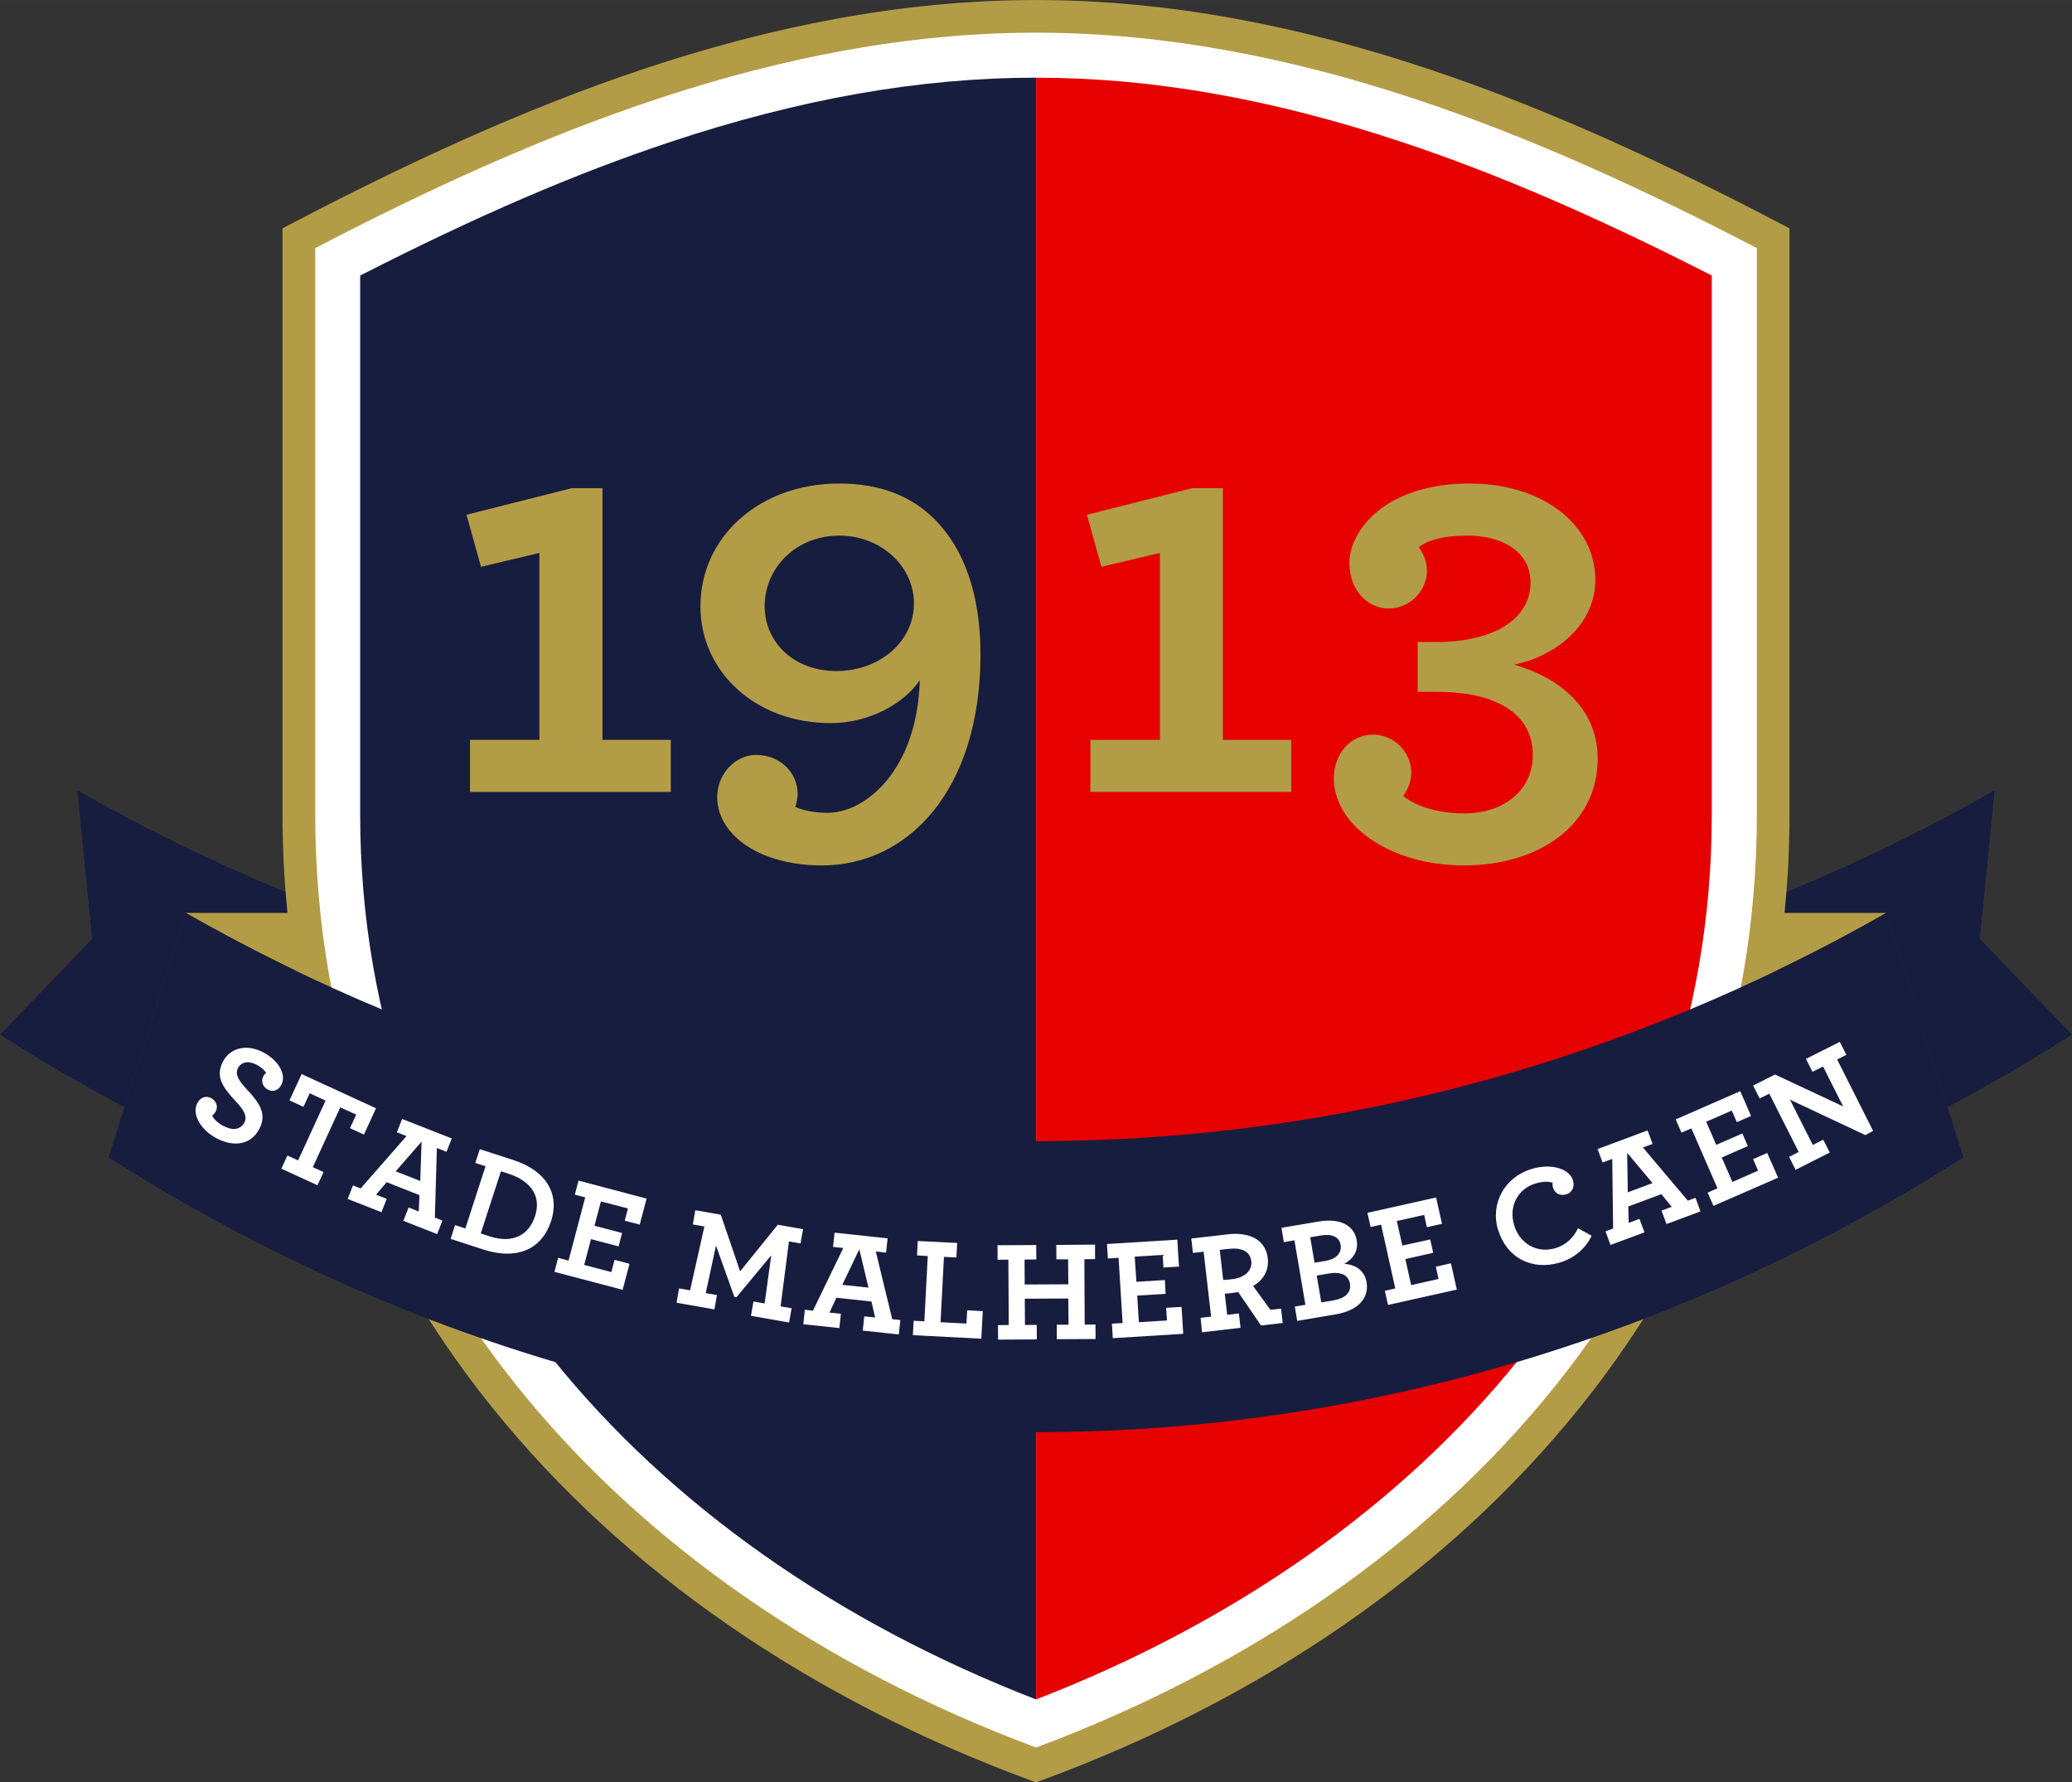 <svg version="1.1" xmlns="http://www.w3.org/2000/svg" xml:space="preserve" overflow="visible" width="200" height="172.04" viewBox="0 0 200 172.036" enable-background="new 0 0 200 172.036">
<rect x="0" y="0" width="200" height="172.036" fill="#333333" stroke="none"/>
<title>Stade Malherbe Caen</title>
<path d="M187.99,106.86c4.084-2.174,8.088-4.506,12.008-7.004l-8.893-9.232,1.428-14.35c-8.125,4.639-16.589,8.606-25.332,11.846h14.857l5.92,18.74z" fill="#171D3F"/>
<path d="M12.007,106.86c-4.083-2.17-8.088-4.5-12.007-7.003l8.892-9.232-1.427-14.35c8.124,4.639,16.588,8.606,25.332,11.846h-14.858l-5.932,18.739z" fill="#171D3F"/>
<path d="M182.06,88.122v-0.005h-9.809c0.315-3.104,0.48-6.262,0.48-9.475v-56.607l-0.848-0.443c-21.4-11.19-45.75-21.585-71.88-21.592-26.133,0.007-50.485,10.402-71.885,21.591l-0.847,0.443v56.607c0,3.213,0.165,6.371,0.479,9.475h-9.808v0.005-0.001c3.451,1.969,6.969,3.813,10.543,5.536,2.595,15.819,9.262,30.058,19.03,42.198,12.769,15.877,30.802,28.191,51.942,35.979l0.545,0.201,0.545-0.201c21.141-7.786,39.175-20.103,51.943-35.979,9.768-12.141,16.435-26.379,19.029-42.198,3.58-1.718,7.1-3.563,10.55-5.53z" fill="#B39C46"/>
<path d="M169.58,78.642c-0.005,21.164-7.194,39.864-19.548,55.235-12.244,15.23-29.588,27.168-50.027,34.793-20.44-7.625-37.782-19.563-50.028-34.793-12.353-15.38-19.542-34.075-19.546-55.238v-54.695c21.03-10.943,44.635-20.798,69.574-20.79,24.939-0.008,48.545,9.846,69.575,20.79v54.695z" fill="#FFF"/>
<path d="M64.647,13.719c-9.085,3.02-18.652,7.139-29.881,12.875v52.048c0,9.824,1.644,19.35,4.885,28.313,3.121,8.632,7.732,16.773,13.704,24.201,11.34,14.101,27.436,25.437,46.645,32.87v-156.53c-11.194,0-22.758,2.034-35.353,6.22z" fill="#171D3F"/>
<path d="M146.64,131.16c5.973-7.428,10.584-15.569,13.705-24.201,3.241-8.964,4.885-18.489,4.885-28.313v-52.053c-11.229-5.736-20.795-9.855-29.881-12.875-12.58-4.186-24.14-6.22-35.34-6.22v156.53c19.21-7.44,35.3-18.77,46.64-32.87z" fill="#E60000"/>
<path d="M182.06,88.121c-24.703,14.096-52.68,22.025-82.061,22.025s-57.358-7.93-82.061-22.025l-7.462,23.58c26.516,16.9,57.148,26.53,89.523,26.53s63.008-9.63,89.523-26.53l-7.46-23.579z" fill="#171D3F"/>
<path d="M19.028,106.5c0.3-0.58,0.842-0.777,1.345-0.516,0.542,0.282,0.672,0.864,0.467,1.257-0.1,0.197-0.212,0.328-0.367,0.437,0.187,0.358,0.572,0.729,1.101,1.005,0.882,0.462,1.65,0.361,2.017-0.337,0.342-0.661-0.165-1.333-0.827-2.04-1.216-1.317-2.023-2.348-1.243-3.847,0.671-1.284,2.239-1.748,3.874-0.896,1.507,0.783,2.272,2.164,1.765,3.137-0.297,0.573-0.827,0.719-1.296,0.473-0.563-0.291-0.665-0.871-0.454-1.277,0.103-0.197,0.184-0.265,0.282-0.334-0.149-0.252-0.434-0.541-0.938-0.805-0.798-0.413-1.474-0.252-1.782,0.334-0.345,0.662,0.174,1.312,0.833,2.027,1.179,1.272,2.008,2.341,1.228,3.841-0.799,1.533-2.442,1.785-4.1,0.923-1.596-0.82-2.418-2.38-1.905-3.36" fill="#FFF"/>
<polygon points="27.742,111.53,28.774,112,31.426,106.23,29.893,105.52,29.291,106.83,27.944,106.21,29.113,103.67,36.294,106.97,35.128,109.51,33.782,108.89,34.383,107.58,32.847,106.88,30.195,112.65,31.228,113.13,30.643,114.4,27.158,112.8" fill="#FFF"/>
<path d="M34.077,114.42l0.733,0.289,4.428-5.055-0.931-0.365,0.507-1.29,4.791,1.883-0.504,1.29-0.929-0.365-0.199,6.717,0.733,0.291-0.513,1.299-3.258-1.281,0.507-1.287,0.979,0.386,0.068-1.579-3.168-1.248-1.023,1.206,1.029,0.403-0.507,1.287-3.258-1.28,0.515-1.32zm6.49-0.43l0.125-3.802-2.496,2.869,2.371,0.93z" fill="#FFF"/>
<path d="M43.927,118.25l0.99,0.319,1.949-6.003-0.988-0.321,0.435-1.329,3.277,1.064c3.13,1.021,4.455,3.252,3.606,5.875-0.862,2.645-3.185,3.841-6.582,2.736l-3.118-1.016,0.431-1.33zm3.33,1.08c2.238,0.729,3.789-0.108,4.393-1.962,0.615-1.896-0.389-3.372-2.547-4.076l-0.751-0.24-1.949,5.999,0.854,0.28z" fill="#FFF"/>
<polygon points="53.875,121.41,54.88,121.67,56.486,115.57,55.486,115.31,55.839,113.95,62.412,115.69,61.75,118.2,60.304,117.82,60.615,116.64,58.004,115.96,57.382,118.31,60.046,119.01,59.708,120.3,57.046,119.6,56.388,122.09,59.011,122.78,59.322,121.6,60.764,121.98,60.102,124.49,53.517,122.76" fill="#FFF"/>
<polygon points="65.547,124.36,66.611,124.54,67.991,118.38,66.875,118.18,67.118,116.81,69.571,117.24,71.441,122.71,75.077,118.21,77.513,118.64,77.27,120.02,76.154,119.82,75.347,126.09,76.41,126.27,76.167,127.65,72.487,127,72.729,125.62,73.805,125.81,74.445,121.16,71.087,125.21,70.882,125.17,69.112,120.22,68.121,124.81,69.201,125,68.958,126.38,65.306,125.74" fill="#FFF"/>
<path d="M77.685,126.42l0.786,0.085,2.928-6.048-0.991-0.105,0.149-1.376,5.12,0.55-0.148,1.375-0.991-0.106,1.584,6.53,0.784,0.086-0.149,1.39-3.479-0.373,0.146-1.376,1.046,0.113-0.352-1.543-3.385-0.363-0.665,1.432,1.1,0.115-0.15,1.379-3.478-0.37,0.145-1.37zm6.146-2.14l-0.886-3.701-1.644,3.43,2.53,0.27z" fill="#FFF"/>
<polygon points="88.19,127.48,89.226,127.53,89.552,121.23,88.517,121.17,88.588,119.78,92.391,119.97,92.316,121.37,91.115,121.31,90.786,127.62,93.289,127.75,93.354,126.47,94.862,126.55,94.722,129.21,88.116,128.87" fill="#FFF"/>
<polygon points="96.331,127.9,97.369,127.89,97.333,121.58,96.294,121.59,96.286,120.19,100.02,120.17,100.03,121.56,98.896,121.57,98.909,123.98,103.12,123.96,103.1,121.55,101.97,121.55,101.96,120.16,105.7,120.13,105.7,121.53,104.67,121.54,104.7,127.85,105.74,127.84,105.75,129.24,102.01,129.26,102.01,127.86,103.14,127.86,103.12,125.33,98.917,125.35,98.935,127.88,100.07,127.88,100.08,129.28,96.34,129.3" fill="#FFF"/>
<polygon points="107.33,127.76,108.36,127.7,107.97,121.4,106.94,121.47,106.85,120.07,113.64,119.65,113.8,122.25,112.3,122.34,112.23,121.12,109.53,121.29,109.69,123.72,112.44,123.55,112.51,124.88,109.77,125.05,109.93,127.62,112.64,127.45,112.56,126.23,114.05,126.14,114.21,128.74,107.41,129.16" fill="#FFF"/>
<path d="M115.87,127.2l1.033-0.118-0.723-6.27-1.033,0.118-0.157-1.39,3.503-0.404c2.077-0.24,3.671,0.482,3.881,2.328,0.133,1.17-0.48,2.144-1.421,2.656l1.669,2.302,1.033-0.118,0.157,1.391-2.089,0.24-2.21-3.23c-0.19,0.036-0.37,0.069-0.546,0.088-0.292,0.035-0.553,0.066-0.747,0.072l0.233,2.037,1.13-0.13,0.161,1.387-3.717,0.432-0.14-1.4zm4.9-5.49c-0.109-0.95-0.943-1.314-2.197-1.169l-0.838,0.095,0.334,2.902c0.17-0.004,0.389-0.016,0.883-0.073,1.18-0.14,1.94-0.82,1.83-1.76" fill="#FFF"/>
<path d="M124.98,126.11l1.023-0.173-1.057-6.222-1.021,0.174-0.233-1.382,3.586-0.606c2.197-0.373,3.448,0.455,3.676,1.803,0.18,1.041-0.35,1.818-1.188,2.268,1.172,0.137,1.953,0.678,2.144,1.798,0.249,1.484-0.776,2.711-2.957,3.085l-3.74,0.634-0.23-1.38zm2.96-4.41c1.074-0.183,1.591-0.777,1.461-1.555-0.135-0.762-0.832-1.081-1.922-0.896l-1.012,0.17,0.42,2.457,1.05-0.17zm0.81,3.8c1.065-0.18,1.7-0.734,1.554-1.598-0.139-0.834-0.871-1.184-2.03-0.986l-1.178,0.201,0.442,2.589,1.22-0.2z" fill="#FFF"/>
<polygon points="133.67,124.59,134.68,124.36,133.31,118.2,132.3,118.43,131.99,117.06,138.62,115.58,139.19,118.12,137.73,118.45,137.47,117.26,134.83,117.85,135.36,120.22,138.05,119.63,138.34,120.92,135.65,121.52,136.21,124.04,138.86,123.44,138.59,122.26,140.05,121.93,140.62,124.47,133.98,125.95" fill="#FFF"/>
<path d="M144.61,118.75c-0.799-2.623,0.658-5.137,3.202-5.914,2.022-0.619,3.694,0.028,4.014,1.075,0.197,0.635-0.079,1.195-0.622,1.362-0.599,0.183-1.121-0.063-1.293-0.634-0.053-0.17-0.064-0.355-0.047-0.477-0.309-0.125-0.874-0.168-1.669,0.075-1.694,0.519-2.593,2.211-2.04,4.026,0.533,1.746,2.174,2.762,4.013,2.2,1.021-0.313,1.716-1.017,2.149-1.915l1.313,0.731c-0.564,1.196-1.646,2.149-3.037,2.574-2.67,0.81-5.14-0.4-5.97-3.11" fill="#FFF"/>
<path d="M154.97,118.85l0.734-0.276-0.079-6.719-0.935,0.35-0.483-1.299,4.824-1.799,0.485,1.3-0.935,0.343,4.335,5.137,0.741-0.273,0.485,1.309-3.279,1.221-0.485-1.297,0.987-0.363-0.999-1.224-3.194,1.188,0.04,1.581,1.038-0.385,0.486,1.299-3.282,1.218-0.48-1.31zm4.54-4.66l-2.444-2.917,0.055,3.808,2.39-0.89z" fill="#FFF"/>
<polygon points="164.83,115.11,165.78,114.69,163.26,108.91,162.3,109.32,161.75,108.04,167.98,105.32,169.02,107.71,167.65,108.31,167.16,107.19,164.69,108.27,165.66,110.5,168.18,109.4,168.71,110.62,166.19,111.72,167.22,114.08,169.7,112.99,169.22,111.88,170.58,111.28,171.63,113.67,165.39,116.39" fill="#FFF"/>
<polygon points="172.78,106.14,174.98,110.51,175.99,110,176.62,111.24,173.32,112.91,172.69,111.66,173.62,111.19,170.78,105.56,169.85,106.02,169.22,104.78,171.33,103.71,177.91,106.79,175.97,102.94,174.95,103.45,174.32,102.2,177.59,100.56,178.22,101.81,177.33,102.26,180.8,109.15,180.06,109.56" fill="#FFF"/>
<path d="M58.154,47.117h-2.958l-10.166,2.565,1.398,5.027,5.639-1.342v18.042h-6.702v5.027h19.383v-5.027h-6.594v-24.292zm59.886,0h-2.957l-10.168,2.565,1.4,5.027,5.641-1.342v18.042h-6.703v5.027h19.381v-5.027h-6.594v-24.292zm31.26,18.319c-1.006-0.559-2.123-1.008-3.188-1.288,1.229-0.225,2.404-0.667,3.464-1.284,2.572-1.451,4.414-3.907,4.414-6.87,0-5.361-5.082-9.326-12.119-9.326-5.586,0-8.938,2.119-10.504,4.411-0.783,1.12-1.114,2.289-1.114,3.239,0,2.684,1.782,4.414,3.795,4.414s3.688-1.676,3.688-3.686c0-0.783-0.337-1.621-0.783-2.237,0.953-0.726,2.459-1.114,4.693-1.114,3.295,0,6.088,1.506,6.088,4.523,0,2.01-1.118,3.519-3.016,4.523-1.566,0.78-3.631,1.227-6.032,1.227h-1.843v4.806h1.676c2.511,0,4.408,0.334,5.805,0.953,2.623,1.114,3.631,3.015,3.631,5.134,0,3.409-2.793,5.644-6.588,5.644-2.344,0-4.523-0.559-5.92-1.676,0.443-0.616,0.78-1.451,0.78-2.234,0-2.013-1.673-3.688-3.688-3.688-2.234,0-3.795,1.9-3.795,4.244,0,1.229,0.449,2.459,1.172,3.521,1.955,2.793,6.145,4.857,11.394,4.857,7.374,0,12.905-4.02,12.905-10.276,0.02-3.797-2.22-6.312-4.9-7.817m-68.3-18.768c-7.763,0-13.405,5.194-13.405,11.84,0,6.37,5.363,11.285,12.566,11.285,3.746,0,7.098-1.9,8.605-4.135-0.228,8.546-5.142,12.791-8.885,12.791-1.281,0-2.344-0.222-3.124-0.559,0.111-0.392,0.22-0.835,0.22-1.284,0-1.955-1.617-3.743-4.02-3.743-1.955,0-3.743,1.788-3.743,4.08,0,1.339,0.56,2.568,1.507,3.573,1.788,1.897,4.915,3.015,8.602,3.015,8.267,0,15.306-7.204,15.306-20.386,0-5.811-1.62-10.222-4.416-13.012-2.342-2.348-5.413-3.465-9.213-3.465m-0.279,18.097c-4.188,0-6.926-2.848-6.926-6.257,0-3.686,3.018-6.813,7.206-6.813,2.067,0,3.856,0.78,5.138,1.952,1.287,1.175,2.068,2.851,2.068,4.581,0,3.689-3.296,6.537-7.486,6.537" fill="#B39C46"/>
</svg>
